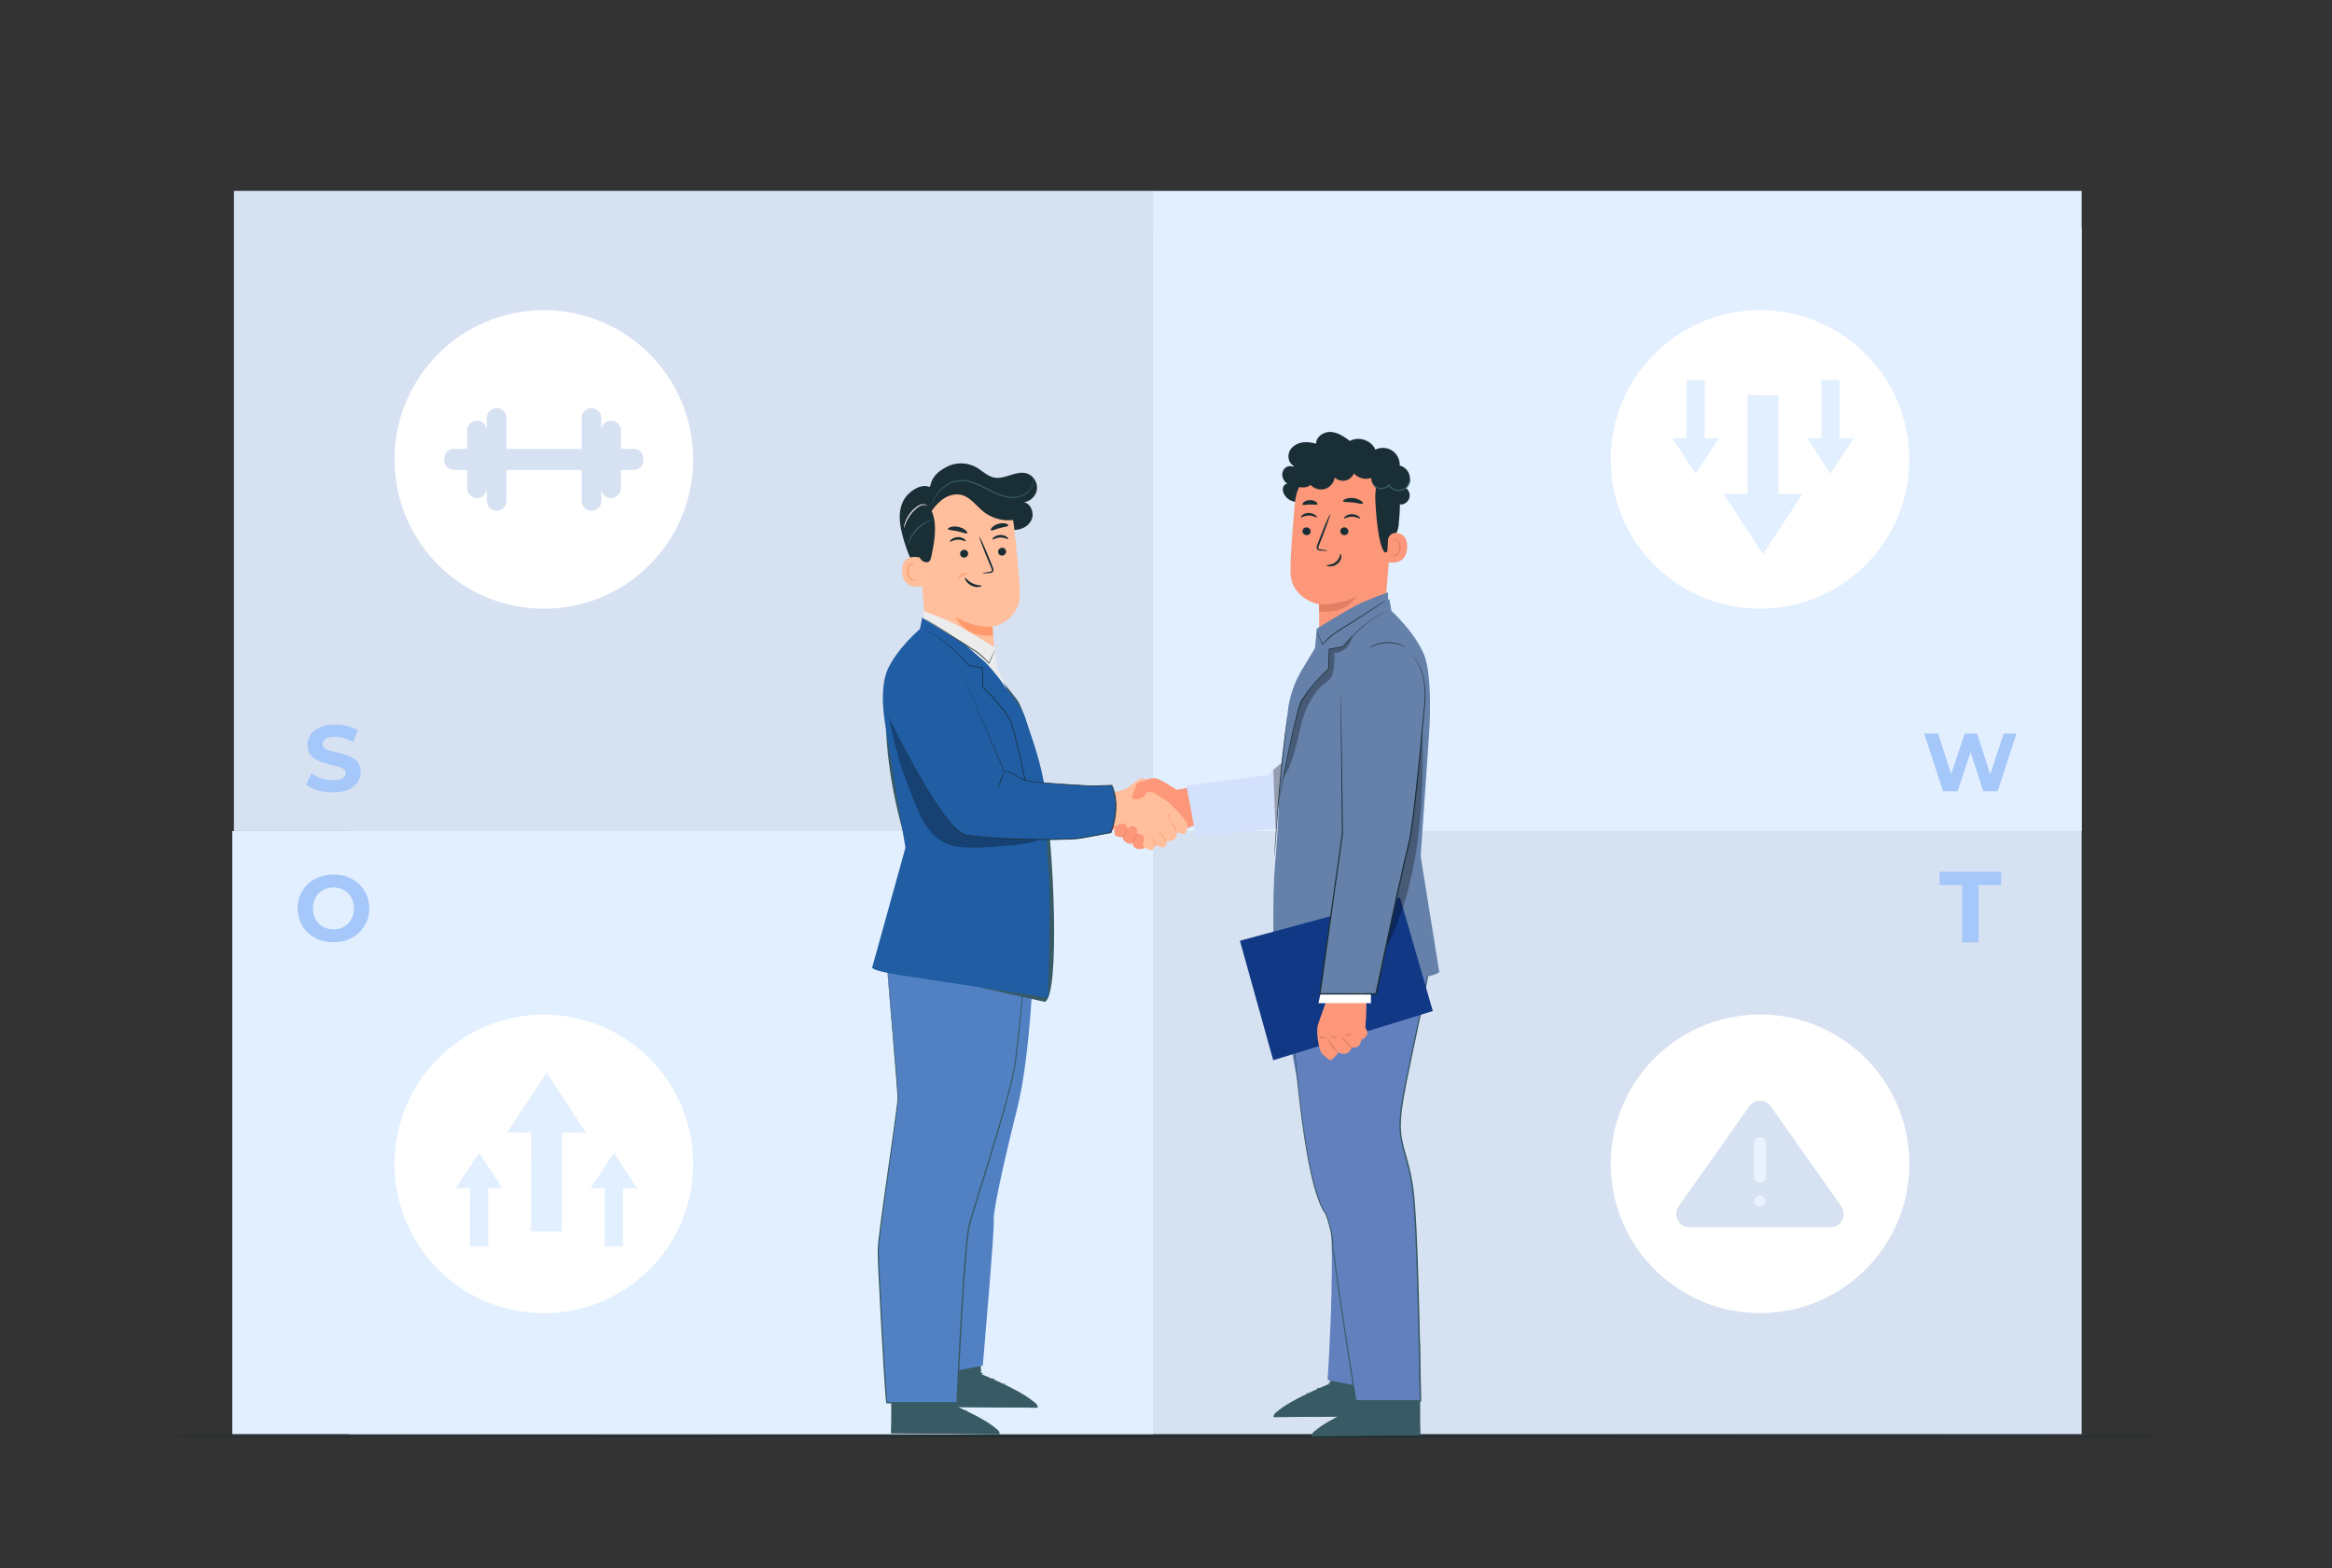 <?xml version="1.0" encoding="UTF-8"?> <svg xmlns="http://www.w3.org/2000/svg" id="Layer_1" viewBox="0 0 623 419"><rect x="0" y="0" width="623" height="419" fill="#333333" stroke="none"/><defs><style> .cls-1 { fill: #ebf2ff; } .cls-2 { fill: #ff735d; } .cls-3 { opacity: .3; } .cls-4 { fill: #fff; } .cls-5 { fill: #375a64; } .cls-6 { fill: #e1efff; } .cls-7 { fill: #6581aa; } .cls-8 { fill: #ffbf9d; } .cls-9 { fill: #1a2e35; } .cls-10 { fill: #d4e1fc; } .cls-11 { fill: #6380be; } .cls-12 { fill: #375a64; } .cls-13 { fill: #ececec; } .cls-14 { fill: #e37f65; } .cls-15 { fill: #d6e1f2; } .cls-16 { fill: #103885; } .cls-17 { fill: #ff9a6c; } .cls-18 { fill: #a5c7f9; } .cls-19 { fill: #5181c3; } .cls-20 { fill: #fd9779; } .cls-21 { fill: #205da3; } .cls-22 { fill: #e1e1e1; } </style></defs><path class="cls-9" d="M595.62,383.78c0,.12-127.22.22-284.11.22s-284.13-.1-284.13-.22,127.19-.22,284.13-.22,284.11.1,284.11.22Z"></path><rect class="cls-15" x="93.21" y="60.91" width="462.91" height="322.22"></rect><rect class="cls-15" x="62.5" y="51" width="245.52" height="171.02"></rect><rect class="cls-6" x="62.05" y="222.02" width="245.97" height="161.11"></rect><g><circle class="cls-4" cx="145.29" cy="122.74" r="39.89"></circle><path class="cls-15" d="M169.21,119.93h-3.33v-4.93c0-1.44-1.18-2.62-2.62-2.62s-2.62,1.18-2.62,2.62v-3.37c0-1.44-1.18-2.62-2.62-2.62s-2.62,1.18-2.62,2.62v8.3h-20.11v-8.3c0-1.44-1.18-2.62-2.62-2.62s-2.62,1.18-2.62,2.62v3.37c0-1.44-1.18-2.62-2.62-2.62s-2.62,1.18-2.62,2.62v4.93h-3.45c-3.61,0-3.62,5.61,0,5.61h3.45v4.93c0,1.44,1.18,2.62,2.62,2.62s2.62-1.18,2.62-2.62v3.37c0,1.44,1.18,2.62,2.62,2.62s2.62-1.18,2.62-2.62v-8.3h20.11v8.3c0,1.44,1.18,2.62,2.62,2.62s2.62-1.18,2.62-2.62v-3.37c0,1.44,1.18,2.62,2.62,2.62s2.62-1.18,2.62-2.62v-4.93h3.33c3.61,0,3.62-5.61,0-5.61Z"></path></g><rect class="cls-6" x="308.02" y="51" width="248.1" height="171.02"></rect><g><circle class="cls-4" cx="470.19" cy="310.97" r="39.89" transform="translate(-45.46 83.17) rotate(-9.65)"></circle><g><path class="cls-15" d="M467.3,295.59l-18.83,26.69c-1.65,2.34.02,5.58,2.89,5.58h37.66c2.87,0,4.54-3.23,2.89-5.58l-18.83-26.69c-1.41-2-4.37-2-5.78,0Z"></path><g><path class="cls-1" d="M470.19,316.05h0c-.86,0-1.56-.7-1.56-1.56v-9.17c0-.86.7-1.56,1.56-1.56h0c.86,0,1.56.7,1.56,1.56v9.17c0,.86-.7,1.56-1.56,1.56Z"></path><path class="cls-1" d="M471.62,320.9c0,.82-.67,1.49-1.49,1.49s-1.49-.67-1.49-1.49.67-1.49,1.49-1.49,1.49.67,1.49,1.49Z"></path></g></g></g><circle class="cls-4" cx="470.19" cy="122.74" r="39.89"></circle><path class="cls-18" d="M89.11,251.73c-1.38,0-2.66-.22-3.84-.67-1.17-.45-2.19-1.08-3.05-1.9-.86-.82-1.52-1.77-2-2.88-.48-1.1-.71-2.3-.71-3.6s.24-2.5.71-3.6c.48-1.1,1.15-2.06,2.01-2.88.87-.82,1.88-1.45,3.05-1.9,1.17-.45,2.43-.67,3.8-.67s2.65.22,3.81.67,2.17,1.08,3.03,1.9c.86.82,1.53,1.77,2.01,2.86s.73,2.3.73,3.61-.24,2.5-.73,3.61-1.15,2.07-2.01,2.88c-.86.81-1.87,1.44-3.03,1.89s-2.42.67-3.79.67ZM89.08,248.28c.78,0,1.5-.13,2.16-.4.66-.27,1.24-.65,1.74-1.15s.89-1.09,1.16-1.77c.28-.68.41-1.44.41-2.28s-.14-1.59-.41-2.28c-.27-.68-.66-1.27-1.15-1.77s-1.07-.88-1.74-1.15c-.67-.27-1.39-.4-2.18-.4s-1.5.13-2.16.4c-.66.27-1.24.65-1.74,1.15s-.89,1.09-1.16,1.77c-.27.68-.41,1.44-.41,2.28s.14,1.57.41,2.26c.28.69.66,1.29,1.15,1.79.49.5,1.07.88,1.74,1.15.67.27,1.39.4,2.17.4Z"></path><path class="cls-18" d="M88.93,211.69c-1.4,0-2.74-.19-4.03-.56s-2.32-.86-3.1-1.46l1.38-3.05c.75.53,1.64.97,2.66,1.31,1.03.34,2.06.51,3.11.51.8,0,1.45-.08,1.94-.24.49-.16.85-.38,1.09-.66s.35-.61.35-.98c0-.47-.18-.84-.55-1.11s-.85-.5-1.45-.67-1.26-.34-1.99-.5c-.72-.16-1.45-.35-2.17-.59s-1.39-.53-1.99-.9c-.6-.37-1.09-.85-1.46-1.45-.38-.6-.56-1.37-.56-2.3,0-1,.27-1.91.81-2.74.54-.82,1.36-1.48,2.45-1.97,1.09-.49,2.46-.74,4.11-.74,1.1,0,2.18.13,3.25.39,1.07.26,2.01.65,2.83,1.16l-1.25,3.08c-.82-.47-1.63-.81-2.45-1.04-.82-.22-1.62-.34-2.4-.34s-1.42.09-1.92.27c-.5.18-.86.42-1.08.71-.22.29-.32.63-.32,1.01,0,.45.18.81.55,1.09.37.28.85.5,1.45.66.6.17,1.26.33,1.99.5s1.45.36,2.17.58c.73.22,1.39.51,1.99.88.6.37,1.09.85,1.46,1.45.38.6.56,1.36.56,2.28,0,.98-.27,1.88-.83,2.7-.55.82-1.37,1.47-2.46,1.97-1.09.5-2.47.75-4.14.75Z"></path><path class="cls-18" d="M524.2,251.79v-15.34h-6.05v-3.56h16.47v3.56h-6.05v15.34h-4.37Z"></path><path class="cls-18" d="M519.11,211.39l-5.04-15.4h3.7l4.38,13.64h-1.85l4.58-13.64h3.3l4.4,13.64h-1.78l4.49-13.64h3.41l-5.04,15.4h-3.83l-3.89-11.97h1.01l-4,11.97h-3.83Z"></path><g><g><g><path class="cls-9" d="M248.47,130.22c.34-2.74,2.11-4.31,4.54-5.55,2.43-1.24,5.46-1.16,7.83.19,1.58.91,2.93,2.36,4.71,2.72,2.94.6,5.92-1.99,8.78-1.09,1.69.53,2.89,2.38,2.7,4.17-.18,1.79-1.73,3.33-3.49,3.49,1.92.42,2.85,2.99,2.01,4.79-.84,1.8-2.95,2.73-4.91,2.64-1.96-.1-3.79-1.04-5.42-2.16-1.63-1.12-3.13-2.43-4.84-3.42-1.71-.98-3.71-1.63-5.64-1.25-2.61.51-4.59,2.84-5.43,5.4-.84,2.56-.74,5.34-.51,8.03.22,2.69.55,5.42.12,8.08-.05.31-.14.67-.43.8-.41.19-.83-.22-1.1-.59-3.01-4.18-5.21-8.96-6.42-13.99-.71-2.92-1.01-5.74.24-8.45,1.26-2.72,5.05-5.12,7.26-3.82"></path><path class="cls-8" d="M245.09,143.33l2.53,27.48c.47,5.13,5.05,14.01,12.99,12.9l-.2-.44c6.82-1.49,5.19-9.72,4.72-15.82,0,0,0,.23,0,0,0,0,7.49-1.42,7.33-9.08-.07-3.7-.84-11.3-1.61-18.18-.83-7.38-7.1-12.89-14.4-12.66l-.73.02c-7.82.71-11.57,7.85-10.64,15.77Z"></path><path class="cls-17" d="M265.14,167.45s-4.73.43-9.89-2.64c0,0,2.56,5.86,10.05,4.94l-.15-2.3Z"></path><path class="cls-9" d="M268.78,147.3c.04.58-.41,1.08-1,1.13-.59.05-1.1-.37-1.14-.95-.04-.58.41-1.08,1-1.14.59-.05,1.1.37,1.14.95Z"></path><path class="cls-9" d="M269.37,144c-.13.15-.96-.44-2.12-.4-1.16.02-1.99.65-2.12.51-.06-.06.06-.32.42-.61.35-.28.97-.57,1.69-.59.72-.02,1.34.23,1.69.5.36.27.49.52.43.59Z"></path><path class="cls-9" d="M258.64,147.83c.04.58-.41,1.08-1,1.13-.59.05-1.1-.37-1.14-.95-.04-.58.41-1.08,1-1.13.59-.05,1.1.38,1.14.95Z"></path><path class="cls-9" d="M258.01,144.58c-.13.15-.96-.44-2.12-.4-1.16.02-1.99.65-2.12.51-.06-.06.06-.32.42-.61.35-.28.97-.57,1.69-.59.72-.02,1.34.23,1.69.5.36.27.49.52.43.59Z"></path><path class="cls-9" d="M262.49,153.16c0-.07.71-.22,1.87-.4.29-.04.57-.11.62-.31.06-.22-.07-.54-.23-.88-.3-.72-.62-1.47-.95-2.26-1.32-3.22-2.28-5.87-2.16-5.92.13-.05,1.3,2.51,2.62,5.73.32.79.62,1.55.91,2.27.12.34.33.72.19,1.17-.07.23-.28.4-.47.45-.19.06-.35.07-.5.09-1.17.1-1.9.13-1.9.06Z"></path><path class="cls-9" d="M258.41,142.45c-.21.27-1.26-.25-2.6-.52-1.33-.3-2.5-.27-2.58-.6-.03-.16.24-.38.76-.53.51-.15,1.27-.21,2.07-.04.8.17,1.47.54,1.87.89.41.35.57.67.47.8Z"></path><path class="cls-9" d="M269.37,140.41c-.16.33-1.17.34-2.3.67-1.13.29-2.02.8-2.32.6-.14-.1-.06-.4.28-.77.34-.36.96-.77,1.73-.98.78-.21,1.51-.18,1.98-.04.48.14.69.37.62.52Z"></path><path class="cls-8" d="M245.89,148.98c-.13-.05-5.22-1.39-4.89,3.83.33,5.22,5.43,3.82,5.42,3.67,0-.15-.54-7.5-.54-7.5Z"></path><path class="cls-17" d="M244.73,154.6s-.09.07-.23.15c-.14.08-.39.14-.67.06-.56-.17-1.07-1.02-1.15-1.96-.04-.47.03-.93.17-1.32.13-.39.36-.67.63-.74.27-.08.47.07.54.22.08.14.05.25.08.26.02.01.1-.09.05-.31-.03-.1-.1-.22-.22-.31-.13-.09-.31-.13-.5-.1-.39.05-.73.45-.88.87-.18.43-.27.94-.22,1.48.1,1.05.69,2,1.45,2.17.37.07.66-.06.81-.19.15-.14.17-.26.15-.27Z"></path><path class="cls-9" d="M270.72,133.07c-.72-1.48-1.95-2.65-3.28-3.6-2.86-2.06-6.34-3.29-9.84-3.23-3.5.05-7.01,1.44-9.46,3.98-1.96,2.03-3.2,4.72-3.72,7.52-.52,2.8-.36,5.7.23,8.48.26,1.22.63,2.49,1.51,3.37.55.55,1.47.89,2.07.4.35-.29.46-.78.56-1.23.86-4.07,1.7-8.44.12-12.28.94-1.33,2.05-2.58,3.44-3.42,1.39-.84,3.09-1.23,4.65-.8,2.32.65,3.8,2.87,5.69,4.39,2.69,2.17,6.44,2.91,9.73,1.91l-1.68-5.49Z"></path><path class="cls-5" d="M275.96,127.68s.04.12.08.35c.02.23.05.58-.03,1.02-.14.87-.73,2.14-2.06,3.05-1.32.92-3.33,1.19-5.35.73-2.05-.43-4.05-1.59-6.15-2.65-2.09-1.06-4.28-1.83-6.29-1.6-2.01.2-3.63,1.25-4.72,2.32-1.11,1.08-1.76,2.18-2.15,2.95-.38.78-.52,1.25-.56,1.24-.01,0,.02-.12.09-.34.06-.23.18-.54.35-.95.36-.8.99-1.94,2.1-3.07,1.09-1.11,2.75-2.23,4.85-2.46,2.11-.26,4.36.54,6.47,1.6,2.12,1.07,4.09,2.21,6.07,2.65,1.96.46,3.89.23,5.16-.62,1.28-.84,1.89-2.04,2.06-2.87.19-.85.04-1.34.08-1.34Z"></path><path class="cls-22" d="M241.46,141.08s0-.57.29-1.42c.28-.85.84-1.98,1.75-3.01.45-.52.94-.94,1.42-1.29.48-.35.98-.59,1.45-.65.46-.06.84.06,1.06.2.22.14.3.26.28.28-.02.05-.46-.39-1.3-.24-.81.15-1.77.96-2.65,1.93-.87.99-1.45,2.06-1.78,2.87-.34.81-.46,1.34-.51,1.33Z"></path><path class="cls-5" d="M242.52,145.65s.05-.57.38-1.4c.33-.84.96-1.94,1.9-2.94.95-1,2.01-1.68,2.82-2.05.81-.38,1.36-.48,1.37-.45.02.05-.49.24-1.26.66-.76.42-1.76,1.11-2.68,2.07-.91.97-1.55,2.01-1.93,2.81-.38.79-.55,1.32-.6,1.31Z"></path><path class="cls-9" d="M262.25,156.51c.02.08-.26.25-.77.31-.5.07-1.23-.01-1.95-.36-.71-.35-1.23-.88-1.5-1.32-.27-.44-.32-.77-.24-.8.17-.09.78.93,2.03,1.51,1.23.62,2.39.47,2.43.66Z"></path></g><g><path class="cls-12" d="M261.28,351.21l.85,15.89s14.92,6.04,15.07,8.98l-28.93-.24.06-24.78,12.94.14Z"></path><path class="cls-5" d="M248.28,375.84l.1-2.5,27.7,1.16s1.28.61,1.13,1.57l-28.93-.24Z"></path><path class="cls-5" d="M262.61,366.95c0,.15-.71.21-1.41.69-.71.46-1.07,1.11-1.2,1.05-.13-.03.09-.93.94-1.49.85-.57,1.7-.38,1.67-.25Z"></path><path class="cls-5" d="M265.63,368.31c.03.15-.58.4-1.07,1.03-.5.62-.63,1.3-.77,1.3-.13.02-.22-.86.39-1.63.61-.78,1.44-.84,1.44-.69Z"></path><path class="cls-5" d="M267.33,372.19c-.13.03-.32-.72.05-1.54.36-.82,1.03-1.14,1.09-1.02.08.12-.35.56-.65,1.24-.31.67-.35,1.31-.49,1.32Z"></path><path class="cls-9" d="M262.38,363.31c-.06.14-.71-.08-1.51-.03-.8.03-1.42.31-1.5.18-.08-.11.53-.66,1.47-.71.94-.05,1.6.43,1.53.55Z"></path></g><g><path class="cls-12" d="M252.59,358.29l-.65,15.87s14.92,6.04,15.07,8.98l-28.93-.24.06-24.78,14.45.16Z"></path><path class="cls-5" d="M238.08,382.91l.1-2.5,27.7,1.16s1.28.61,1.13,1.57l-28.93-.24Z"></path><path class="cls-5" d="M252.4,374.01c0,.15-.71.21-1.41.69-.71.46-1.07,1.11-1.2,1.05-.13-.03.09-.93.94-1.49.85-.57,1.7-.38,1.67-.25Z"></path><path class="cls-5" d="M255.43,375.37c.03.15-.58.4-1.07,1.03-.5.62-.63,1.3-.77,1.3-.13.02-.22-.86.39-1.63.61-.78,1.44-.84,1.44-.69Z"></path><path class="cls-5" d="M257.12,379.26c-.13.03-.32-.72.05-1.54.36-.82,1.03-1.14,1.09-1.02.08.12-.35.56-.65,1.24-.31.67-.35,1.31-.49,1.32Z"></path><path class="cls-9" d="M252.18,370.38c-.06.14-.71-.08-1.51-.03-.8.03-1.42.31-1.5.18-.08-.11.53-.66,1.47-.71.94-.05,1.6.43,1.53.55Z"></path></g><g><path class="cls-19" d="M276.19,254.52c0,1.17-.81,27.21-4.42,41.55-3.6,14.34-6.55,27.8-6.28,29.85.27,2.05-2.94,38.92-2.94,38.92l-14.17,2.63,6.95-62.32,4.28-47.69,16.58-2.93Z"></path><g><path class="cls-19" d="M236.95,257.44c.01,1.17,2.94,33.06,2.94,35.99s-5.27,36.58-5.27,40.67,2.02,40.67,2.33,40.67h18.74s1.81-41.84,3.25-47.4c1.43-5.56,11.09-34.53,12.26-43.3,1.17-8.78,2.77-26.63,2.77-26.63h-37.02Z"></path><path class="cls-5" d="M236.95,257.44s.21,0,.63-.01c.43,0,1.05,0,1.87-.01,1.66,0,4.11-.02,7.27-.03,6.37-.02,15.63-.04,27.25-.07h.13s-.01.13-.01.13c-.59,6.57-1.28,13.95-2.18,21.98-.12,1-.24,2.02-.36,3.04-.07.51-.13,1.03-.2,1.54-.09.52-.17,1.03-.26,1.55-.39,2.07-.89,4.16-1.44,6.27-1.1,4.22-2.36,8.56-3.69,13.01-1.33,4.45-2.75,9.02-4.2,13.71-.72,2.34-1.46,4.71-2.17,7.12-.18.6-.34,1.21-.5,1.81-.1.62-.26,1.22-.32,1.85-.17,1.25-.3,2.52-.42,3.79-.92,10.2-1.45,20.86-2.02,31.78-.16,3.38-.32,6.73-.46,9.86v.17s-.18,0-.18,0c-4.78,0-9.49,0-14.13,0-1.16,0-2.31,0-3.46,0h-.86s-.22,0-.22,0h-.05c.06.04-.22-.06-.2-.16-.01-.04-.02-.09-.03-.13-.03-.15-.04-.29-.06-.44-.06-.57-.11-1.14-.15-1.71-.17-2.28-.32-4.53-.46-6.77-.55-8.94-1.01-17.55-1.4-25.74-.08-2.05-.2-4.06-.2-6.07.11-2.02.37-3.96.61-5.88.49-3.84,1.02-7.57,1.52-11.16,1.01-7.19,2.01-13.86,2.8-19.96.1-.76.19-1.52.27-2.26.05-.37.06-.74.09-1.1.02-.37-.02-.73-.03-1.09-.09-1.46-.19-2.88-.3-4.25-.22-2.76-.43-5.35-.63-7.78-.41-4.85-.76-9.02-1.04-12.43-.28-3.4-.5-6.04-.64-7.84-.06-.89-.11-1.57-.15-2.04-.03-.47-.03-.69-.03-.69.04.47.35,3.84.95,10.56.3,3.41.67,7.58,1.1,12.43.2,2.43.42,5.02.65,7.78.11,1.38.22,2.8.31,4.26.01.37.05.74.03,1.11-.03.37-.04.75-.09,1.12-.08.75-.16,1.5-.26,2.27-.78,6.1-1.75,12.78-2.75,19.97-.5,3.59-1.02,7.32-1.5,11.16-.23,1.92-.5,3.88-.6,5.85,0,1.98.13,4.01.21,6.05.39,8.18.87,16.79,1.42,25.73.14,2.23.29,4.49.46,6.76.05.57.09,1.14.15,1.7.02.14.03.28.05.42l.02.08s-.25-.06-.13-.09h.27s.86,0,.86,0c1.15,0,2.31,0,3.46,0,4.64,0,9.35,0,14.13,0l-.18.17c.15-3.13.3-6.49.46-9.87.57-10.93,1.1-21.58,2.03-31.8.12-1.28.25-2.55.43-3.81.06-.63.22-1.26.33-1.89.16-.61.33-1.22.51-1.82.71-2.41,1.45-4.78,2.17-7.12,1.45-4.68,2.87-9.25,4.21-13.7,1.34-4.45,2.6-8.78,3.71-13,.55-2.11,1.06-4.19,1.45-6.25.09-.52.17-1.03.26-1.54.07-.52.13-1.03.2-1.54.12-1.02.24-2.04.36-3.04.92-8.02,1.62-15.4,2.23-21.97l.12.13c-11.58-.03-20.82-.05-27.18-.07-3.18-.01-5.63-.02-7.3-.03-.83,0-1.46,0-1.89-.01-.43,0-.65-.01-.65-.01Z"></path></g></g><g><path class="cls-5" d="M246.71,164.72l-1.54,5.66s-9.27,6.18-8.49,24.19c.77,18.02,6.18,32.69,6.18,32.69l-8.08,30.53,44.37,9.87c4.12-1.8,2.32-41.7,0-54.56-2.32-12.87-5.67-23.68-7.34-26-1.67-2.32-10.68-13.38-15.05-16.73-4.38-3.35-10.04-5.66-10.04-5.66"></path><g><g><path class="cls-13" d="M270.06,186.56l-3.84-8.4-.48-5.19s-7.36-4.62-10.84-6.37c-3.49-1.74-8.19-3.32-8.19-3.32v4.9l23.35,18.38Z"></path><path class="cls-21" d="M241.89,226.42s-5.08-29.77-5.22-31.85c0,0-2.13-10.15.53-15.85,2.66-5.7,8.6-10.7,8.6-10.7l.55-2.99,11.61,7.32,5.37,4.67s3.05,3.22,5.06,6.3c1.52,2.11,5.04,6.05,5.8,9.46.28,1.25,5.41,13.57,5.51,23.96,0,0-.16,9.38.36,14.52.65,6.35.17,26.72-.05,35.3l-39.27-6c-9.3-1.42-7.66-2.34-7.66-2.34l8.82-31.79Z"></path><path class="cls-9" d="M246.71,168.17s.09.04.26.12c.18.08.44.18.77.32.33.16.73.37,1.2.61.45.28.99.57,1.54.96,2.26,1.51,5.23,4.08,8.27,7.64l.02.03h.03c1.15.22,2.36.44,3.61.67l-.08-.09c.06,1.68.12,3.44.18,5.26v.04s.03.03.03.03c1.81,1.71,3.64,3.65,5.31,5.82.67.89,1.3,1.8,1.82,2.75l.2.35.15.37c.1.24.2.49.27.75.16.51.32,1.02.45,1.53.56,2.03,1.02,4.02,1.45,5.91.86,3.78,1.57,7.2,2.16,10.08,1.18,5.75,1.85,9.32,1.85,9.32,0,0,0-.23-.08-.65-.07-.43-.17-1.05-.32-1.86-.29-1.61-.73-3.95-1.3-6.83-.57-2.88-1.27-6.3-2.12-10.09-.43-1.89-.88-3.88-1.44-5.92-.13-.51-.29-1.02-.45-1.54-.07-.26-.17-.51-.28-.77l-.16-.38-.2-.36c-.53-.96-1.16-1.88-1.84-2.78-1.67-2.18-3.52-4.12-5.34-5.84l.03.07c-.07-1.82-.13-3.58-.19-5.26v-.08s-.08-.01-.08-.01c-1.25-.23-2.47-.44-3.61-.65l.05.03c-3.06-3.56-6.06-6.12-8.35-7.61-.56-.39-1.1-.67-1.56-.95-.47-.24-.88-.44-1.21-.59-.33-.13-.59-.23-.78-.3-.18-.07-.27-.09-.27-.09Z"></path></g><path class="cls-9" d="M241.89,178.02s.52-.28,1.39-.62c.44-.17.97-.33,1.58-.45.61-.11,1.28-.18,2-.18.71.01,1.39.11,1.99.23.6.14,1.13.31,1.57.49.87.36,1.35.69,1.37.65,0-.01-.11-.1-.33-.25-.11-.08-.25-.16-.41-.25-.17-.09-.35-.2-.57-.29-.43-.2-.97-.39-1.58-.54-.61-.14-1.3-.24-2.03-.25-.73,0-1.42.07-2.04.2-.62.14-1.16.31-1.59.5-.22.08-.41.19-.58.27-.17.08-.31.17-.42.24-.22.14-.34.23-.34.24Z"></path><path class="cls-9" d="M247.28,165.46s.07.06.2.15c.15.1.35.24.59.4.54.36,1.29.85,2.2,1.45,1.89,1.22,4.47,2.88,7.31,4.71,1.1.7,2.16,1.38,3.16,2.01h0c.34.26.68.52,1.01.77.33.25.62.5.9.77.55.53,1.04,1.05,1.49,1.52l.08.09.05-.11c.48-1.1.87-2.01,1.15-2.66.12-.3.23-.54.3-.73.07-.17.1-.26.09-.26,0,0-.05.08-.13.24-.09.18-.2.42-.34.71-.3.65-.71,1.54-1.21,2.63l.13-.02c-.44-.48-.92-1.01-1.47-1.55-.27-.27-.58-.55-.91-.79-.32-.25-.66-.52-1-.78h0s0,0,0,0c-.99-.64-2.05-1.32-3.15-2.02-2.86-1.81-5.45-3.46-7.35-4.66-.93-.58-1.69-1.05-2.24-1.39-.25-.15-.46-.27-.61-.37-.14-.08-.22-.12-.22-.12Z"></path></g></g><g><g><path class="cls-20" d="M306.37,208.38s1.34-.69,2.53-.43c1.18.26,5.48,3.06,5.48,3.06l3.46-.65,2.04,9.78-13.52,5.62v-17.38Z"></path><path class="cls-8" d="M296.37,211.79s3.1-.39,4.22-.95c1.12-.56,3.8-2.93,4.36-2.89.56.04,2.59.43,2.59.43l-.82,2.46s4.05,2.46,5.26,3.36c1.21.91,5,4.96,5.18,5.95.17.99-.13,2.16-.6,2.54-.47.39-2.2-.39-2.2-.39,0,0,.26.91-.39,1.77-.65.86-2.16.56-2.16.56,0,0-.13,1.42-.82,1.68-.69.26-2.24-.52-2.24-.52,0,0-.47,1.21-1.03,1.34-.56.13-2.16-.82-2.16-.82,0,0-6.9-4.96-8.45-5.69-1.55-.73-2.03-.78-2.03-.78l1.3-8.06Z"></path><path class="cls-17" d="M308.74,225.8s-.05-.12-.12-.3c-.07-.18-.19-.43-.35-.69-.31-.53-.58-.95-.53-.98.04-.03.39.33.71.88.16.27.27.54.31.75.04.21,0,.35-.02.34Z"></path><path class="cls-17" d="M311.61,224.96c-.06.03-.39-.59-.87-1.3-.47-.72-.98-1.2-.94-1.24.03-.05.63.39,1.11,1.13.49.73.74,1.4.7,1.42Z"></path><path class="cls-17" d="M314.38,222.47c-.06.02-.25-.73-.73-1.54-.47-.81-1.03-1.34-.98-1.39.03-.04.67.44,1.16,1.28.5.84.6,1.64.55,1.64Z"></path><path class="cls-17" d="M312.36,217.09c.05-.01.2.5.23,1.16.03.65-.07,1.18-.13,1.17-.06,0-.05-.53-.08-1.16-.03-.64-.08-1.15-.02-1.17Z"></path><path class="cls-20" d="M302.32,213.21s1.08-3.45,1.47-3.88c.39-.43,4-1.38,4-1.38l1.12,2.89-.8.85-1.73-.11s-1.08,2.85-4.05,1.64Z"></path><path class="cls-20" d="M295.7,220.03s-.49.38,0,1.29c.49.91,1.83.26,2.26,0,0,0-.65,1.51.17,1.98.82.47,1.81.35,1.81.35,0,0-.04.91,1.12,1.51,1.16.6,1.47,0,1.47,0,0,0,.13,1.51,1.47,1.64,1.34.13,1.81-.33,1.81-.33l-.6-.89s.78-1.58.17-2.27c-.6-.69-1.6-.6-1.6-.6,0,0,.26-1.4-.51-1.79-1.43-.73-2.04.63-2.04.63,0,0-.09-1.54-1.21-1.5-1.12.03-1.73.72-1.73.72l-2.61-.72Z"></path><path class="cls-14" d="M301.24,221.53c.05.03-.16.55-.51,1.15-.35.6-.71,1.04-.76,1.01-.05-.03.23-.52.58-1.11.35-.59.64-1.07.69-1.05Z"></path><path class="cls-14" d="M303.81,222.89c.05.02-.17.58-.59,1.19-.42.61-.86,1.02-.9.98-.04-.04.32-.5.73-1.1.41-.59.71-1.1.76-1.08Z"></path></g><g><g class="cls-3"><path d="M277.74,222.7c-.29-.73-1.22-.92-2-1.01-7.32-.81-14.94-2.64-20.29-7.71-2.09-1.98-3.74-4.38-5.33-6.78-3.48-5.26-6.74-10.64-10.01-16.03l-2.54.96c1.56,7.61,3.09,13.12,5.62,19.35,2.54,6.24,4.5,12.29,10.92,14.33,4.15,1.32,12.03.31,16.38-.03,1.81-.14,3.64-.32,5.38-.84.53-.16,1.06-.36,1.46-.74.4-.38.62-.98.42-1.5Z"></path></g><g><path class="cls-21" d="M236.67,190.15c.19.34,14.84,31.64,21.39,32.92,6.54,1.29,26.88,1.59,30.84.84,3.97-.75,7.85-1.45,7.85-1.45,0,0,2.87-6.83.25-12.64l-5.46.17s-15.19-.82-17.33-1.41c-2.15-.59-4-2.6-5.93-2.49l-11.55-26.89s-7.51-6.97-12.87-4.83c-5.36,2.15-8.76,12.97-7.19,15.77Z"></path><path class="cls-9" d="M256.73,179.21s.08.16.22.48c.14.32.35.79.62,1.4.54,1.24,1.33,3.06,2.34,5.38,2.02,4.67,4.91,11.38,8.46,19.59l-.08-.05c.91-.04,1.77.35,2.56.78.8.44,1.57.95,2.42,1.34.84.42,1.79.52,2.75.64.96.11,1.94.2,2.94.28,3.99.33,8.21.59,12.61.83h0c1.72-.06,3.58-.11,5.46-.17h.07s.03.06.03.06c.84,1.93,1.2,4.1,1.09,6.27-.09,2.17-.54,4.36-1.34,6.45l-.02.05h-.06c-1.1.21-2.28.43-3.47.65-1.28.24-2.54.47-3.8.7-1.26.25-2.55.34-3.81.39-2.53.12-5.02.12-7.46.11-2.45-.01-4.85-.07-7.2-.16-2.35-.08-4.65-.21-6.89-.38-1.12-.08-2.23-.19-3.32-.31-1.09-.14-2.16-.24-3.21-.53-.51-.19-.97-.49-1.39-.8-.42-.32-.81-.67-1.18-1.04-.74-.73-1.4-1.5-2.03-2.29-2.48-3.15-4.42-6.34-6.16-9.26-3.43-5.87-5.91-10.78-7.62-14.18-.85-1.7-1.49-3.03-1.92-3.93-.43-.9-.65-1.38-.65-1.38,0,0,.06.11.18.34.12.23.28.58.5,1.02.45.9,1.11,2.22,1.95,3.92,1.72,3.39,4.22,8.29,7.67,14.14,1.74,2.91,3.69,6.1,6.16,9.23.62.78,1.28,1.55,2.02,2.27.37.36.75.71,1.17,1.02.41.31.86.59,1.34.77,1,.28,2.09.38,3.17.52,1.09.12,2.19.22,3.31.3,2.24.17,4.54.29,6.89.37,2.35.08,4.75.14,7.19.15,2.44.01,4.93,0,7.45-.12,1.26-.05,2.52-.15,3.78-.39,1.26-.23,2.53-.47,3.8-.7,1.19-.22,2.37-.44,3.47-.64l-.08.06c.79-2.06,1.23-4.24,1.33-6.38.1-2.15-.25-4.28-1.07-6.18l.1.06c-1.89.06-3.74.12-5.46.17h0s0,0,0,0c-4.4-.25-8.62-.51-12.61-.85-1-.09-1.98-.17-2.95-.29-.48-.05-.96-.12-1.44-.21-.48-.07-.93-.26-1.36-.45-.86-.4-1.64-.91-2.42-1.35-.78-.43-1.61-.81-2.47-.77h-.06s-.02-.05-.02-.05c-3.51-8.22-6.39-14.94-8.39-19.62-.99-2.33-1.77-4.16-2.3-5.4-.26-.62-.46-1.09-.59-1.41-.13-.32-.2-.49-.2-.49Z"></path><path class="cls-9" d="M268.24,206.12c.05.02-.28,1.04-.74,2.27-.46,1.23-.88,2.22-.93,2.2-.05-.02.28-1.04.74-2.27.46-1.23.88-2.22.93-2.2Z"></path></g></g></g><path class="cls-17" d="M258.56,153.2c0,.1-.74.11-1.46.57-.74.44-1.08,1.09-1.17,1.04-.1-.02.14-.84.99-1.35.84-.52,1.68-.35,1.65-.26Z"></path></g><g><g><path class="cls-9" d="M346.92,134.06c-1.68.24-3.46-.83-4.04-2.42-.18-.48-.25-1.02-.09-1.5.16-.48.6-.9,1.11-.92-.68-.47-1.2-1.2-1.32-2.02-.13-.82.17-1.71.81-2.23.64-.52,1.63-.61,2.31-.14-.02-.89.53-1.77,1.34-2.15l3.64.84-3.76,10.54Z"></path><path class="cls-20" d="M352.45,172.01l-.05-10.58s-7.62-1.25-7.65-8.87c-.02-3.68.57-11.27,1.18-18.13.65-7.37,6.86-13.01,14.26-12.95h.74c7.93.53,11.91,7.56,11.16,15.47l-2.4,29.59-9.92,8.12-7.32-2.66Z"></path><path class="cls-14" d="M352.4,161.43s4.8.44,9.96-2.03c0,0-2.35,4.73-9.95,3.98v-1.95Z"></path><path class="cls-9" d="M347.97,141.86c-.03.57.44,1.07,1.04,1.11.6.04,1.11-.4,1.13-.97.02-.57-.44-1.07-1.04-1.11-.6-.04-1.11.4-1.13.97Z"></path><path class="cls-9" d="M347.54,138.18c.13.14.96-.46,2.13-.45,1.17,0,2.03.61,2.15.46.06-.06-.07-.32-.44-.6-.37-.27-.99-.54-1.72-.55-.73,0-1.35.26-1.7.53-.36.27-.49.53-.42.59Z"></path><path class="cls-9" d="M358.06,141.86c-.03.57.44,1.07,1.04,1.11.6.04,1.11-.4,1.13-.97.02-.57-.44-1.07-1.04-1.11-.6-.04-1.11.4-1.13.97Z"></path><path class="cls-9" d="M359.05,138.49c.13.14.96-.46,2.14-.45,1.17,0,2.03.61,2.15.46.06-.06-.07-.32-.44-.6-.37-.27-.99-.54-1.72-.55-.73,0-1.35.26-1.7.53-.36.27-.49.53-.42.59Z"></path><path class="cls-9" d="M354.73,147.14c0-.07-.72-.2-1.9-.36-.3-.03-.58-.09-.63-.3-.07-.22.06-.54.21-.89.29-.72.59-1.48.9-2.27,1.25-3.23,2.17-5.89,2.03-5.94-.13-.05-1.25,2.53-2.51,5.76-.3.8-.59,1.56-.87,2.28-.12.34-.31.72-.16,1.17.08.22.3.39.49.44.19.06.36.06.51.07,1.19.07,1.92.08,1.93.02Z"></path><path class="cls-9" d="M358.17,147.98c-.19-.01-.2,1.26-1.3,2.15-1.09.9-2.45.74-2.46.92-.02.08.3.25.87.27.56.02,1.38-.15,2.05-.7.67-.55.96-1.28,1.01-1.81.05-.53-.09-.85-.17-.84Z"></path><path class="cls-9" d="M358.78,133.89c.11.32,1.28.18,2.66.35,1.38.15,2.48.56,2.67.28.08-.14-.11-.44-.55-.75-.44-.31-1.15-.61-1.97-.71-.82-.1-1.58.03-2.08.23-.51.2-.76.45-.71.6Z"></path><path class="cls-9" d="M347.99,134.79c.2.27,1.01,0,1.98,0,.97-.04,1.79.19,1.98-.08.08-.13-.04-.4-.4-.66-.35-.25-.94-.46-1.61-.45-.67.02-1.25.25-1.59.52-.34.27-.46.54-.37.67Z"></path><path class="cls-9" d="M346.69,130.94s2.05-4.76,4.36-5.85c2.8-1.33,3.97,1.74,6.63,1.02,2.66-.72,5.33-1.99,8.03.08,2.95,2.27,1.55,3.84,1.7,7.22.63,13.72,3.11,17.62,3.87,11.16.08-.71,2.05-1.25,2.37-4.24.41-3.87.6-8.58-.25-11.34-.71-2.32-2.02-3.94-4.38-5.72-3.72-2.82-8.86-2.92-12.36-2.6-3.49.32-10.26,4.29-9.99,10.27Z"></path><path class="cls-20" d="M370.8,144.36c.06-1.18,1.08-2.1,2.25-1.98,1.42.15,3,.97,2.88,3.9-.21,5.21-5.4,3.93-5.4,3.78,0-.1.16-3.52.27-5.7Z"></path><path class="cls-14" d="M371.75,148.15s.09.07.24.14c.15.07.4.13.68.04.56-.18,1.06-1.04,1.12-1.97.03-.47-.05-.93-.2-1.31-.14-.39-.38-.66-.65-.72-.27-.07-.48.08-.55.23-.08.14-.05.25-.07.26-.02.01-.11-.09-.06-.31.03-.1.09-.22.22-.32.13-.1.32-.14.51-.11.4.04.75.43.92.85.19.42.29.93.26,1.46-.08,1.05-.65,2.01-1.41,2.2-.37.08-.67-.04-.82-.17-.16-.14-.18-.25-.16-.26Z"></path><path class="cls-2" d="M353.83,130.04s-.02,0-.04,0c-.03,0-.06,0-.09,0h.13Z"></path><path class="cls-9" d="M344.36,120.87c.48-1.32,1.75-2.24,3.11-2.57,1.36-.33,2.8-.14,4.15.23-.07-1.89,2.06-3.27,3.95-3.13,1.89.13,3.54,1.29,5.07,2.4,2.35-1.33,5.75-.17,6.79,2.33,1.4-.71,3.17-.61,4.49.25,1.31.86,2.11,2.45,2.03,4.01,1.22.28,2.26,1.28,2.58,2.49.33,1.21-.07,2.59-.98,3.45.85.58,1.26,1.74.96,2.73-.3.99-1.28,1.73-2.31,1.74l-3.65-3.48c-2.08.29-4.2-1.52-4.23-3.62-1.6.56-3.52.04-4.62-1.24-.38.96-1.26,1.7-2.27,1.92-1.01.22-2.12-.1-2.86-.82-.18,1.39-1.23,2.64-2.57,3.06-1.34.42-2.91-.01-3.85-1.05-1.35,1.04-3.48.84-4.61-.43-1.13-1.27-1.07-3.42.12-4.63-1.25-.63-1.75-2.31-1.27-3.62Z"></path><path class="cls-5" d="M366.54,128.57s-.01.16.08.43c.1.27.3.65.7,1.01.39.35,1,.68,1.73.67.72,0,1.55-.3,2.12-.97l-.3-.02c.24.39.58.73.99.99.87.55,1.92.67,2.77.38.86-.28,1.44-.9,1.76-1.47.33-.58.41-1.12.41-1.48,0-.36-.07-.56-.09-.55-.08-.01.11.84-.55,1.9-.32.51-.87,1.05-1.63,1.27-.75.23-1.69.12-2.46-.37-.36-.23-.66-.53-.88-.87l-.14-.22-.16.19c-.48.58-1.2.87-1.84.88-.64.02-1.2-.23-1.57-.53-.77-.62-.87-1.29-.93-1.26Z"></path></g><g><path class="cls-12" d="M356.21,353.72l-.85,15.89s-14.92,6.04-15.07,8.98l28.93-.24-.06-24.78-12.94.14Z"></path><path class="cls-5" d="M369.21,378.35l-.1-2.5-27.7,1.16s-1.28.61-1.13,1.57l28.93-.24Z"></path><path class="cls-5" d="M354.89,369.46c0,.15.71.21,1.41.69.71.46,1.07,1.11,1.2,1.05.13-.03-.09-.93-.94-1.49-.85-.57-1.7-.38-1.67-.25Z"></path><path class="cls-5" d="M351.86,370.82c-.03.15.58.4,1.07,1.03.5.62.63,1.3.77,1.3.13.02.22-.86-.39-1.63-.61-.78-1.44-.84-1.44-.69Z"></path><path class="cls-5" d="M350.17,374.7c.13.03.32-.72-.05-1.54-.36-.82-1.03-1.14-1.09-1.02-.08.12.35.56.65,1.24.31.67.35,1.31.49,1.32Z"></path><path class="cls-9" d="M355.11,365.82c.06.14.71-.08,1.51-.03.8.03,1.42.31,1.5.18.08-.11-.53-.66-1.47-.71-.94-.05-1.6.43-1.53.55Z"></path></g><g><path class="cls-12" d="M364.91,358.83l.65,15.87s-14.92,6.04-15.07,8.98l28.93-.24-.06-24.78-14.45.16Z"></path><path class="cls-5" d="M379.42,383.44l-.1-2.5-27.7,1.16s-1.28.61-1.13,1.57l28.93-.24Z"></path><path class="cls-5" d="M365.09,374.55c0,.15.71.21,1.41.69.71.46,1.07,1.11,1.2,1.05.13-.03-.09-.93-.94-1.49-.85-.57-1.7-.38-1.67-.25Z"></path><path class="cls-5" d="M362.06,375.91c-.03.15.58.4,1.07,1.03.5.62.63,1.3.77,1.3.13.02.22-.86-.39-1.63-.61-.78-1.44-.84-1.44-.69Z"></path><path class="cls-5" d="M360.37,379.79c.13.03.32-.72-.05-1.54-.36-.82-1.03-1.14-1.09-1.02-.08.12.35.56.65,1.24.31.67.35,1.31.49,1.32Z"></path><path class="cls-9" d="M365.32,370.91c.06.14.71-.08,1.51-.03.8.03,1.42.31,1.5.18.08-.11-.53-.66-1.47-.71-.94-.05-1.6.43-1.53.55Z"></path></g><g><path class="cls-11" d="M340.2,253.3c.29,1.15,9.98,59.98,13.73,64.97,3.75,4.98.75,50.45.75,50.45l13.05,2.46,4.28-56.52-8.28-67.08-23.54,5.73Z"></path><g><path class="cls-11" d="M344.31,256.58c0,1.42,2.61,58.19,9.92,67.69,0,0,1.88,4.79,1.88,9.05s6.11,40.93,6.11,40.93h17.27s-.71-42.33-1.78-54.06c-1.07-11.73-4.26-13.51-3.55-22.03.71-8.53,7.11-32.7,7.82-42.29.71-9.6-1.78-18.13-1.78-18.13l-35.89,18.84Z"></path><path class="cls-5" d="M344.31,256.58s.2-.12.61-.33c.41-.22,1.02-.54,1.81-.97,1.61-.85,3.98-2.11,7.05-3.73,6.17-3.25,15.14-7.98,26.38-13.91l.13-.07.04.14c.93,3.47,1.55,7.24,1.81,11.24.12,2,.15,4.05.03,6.15-.12,2.1-.41,4.23-.78,6.39-1.45,8.64-3.66,17.86-5.62,27.72-.47,2.47-.95,4.97-1.28,7.53-.32,2.55-.39,5.18.11,7.77.49,2.59,1.41,5.12,2.02,7.78.64,2.64,1.05,5.37,1.29,8.14.44,5.53.63,9.8.84,15.54.2,5.74.35,11.57.5,17.48.14,7.06.29,14.01.43,20.82v.18s-.18,0-.18,0c-5.87,0-11.64,0-17.27,0h-.15l-.02-.15c-1.49-9.36-2.89-18.38-4.16-26.99-.62-4.31-1.24-8.51-1.71-12.61-.05-.51-.11.35-.16-.16-.03-.51-.07-1.04-.08-1.54-.02-1.01-.14-2.01-.31-2.99-.34-1.96-.88-3.87-1.55-5.67l.02.04c-.36-.55-.74-1.09-1.01-1.69-.31-.57-.54-1.17-.78-1.77-.46-1.19-.84-2.4-1.18-3.6-.66-2.4-1.18-4.78-1.63-7.1-.88-4.65-1.51-9.09-2.04-13.25-1.04-8.34-1.65-15.62-2.11-21.61-.45-5.99-.72-10.68-.88-13.88-.07-1.59-.12-2.82-.16-3.65-.01-.41-.02-.72-.03-.93,0-.21,0-.32,0-.32.02.3.1,1.77.27,4.89.19,3.19.48,7.89.96,13.87.49,5.98,1.12,13.26,2.18,21.59.54,4.16,1.17,8.6,2.06,13.23.45,2.32.97,4.68,1.64,7.07.34,1.19.71,2.39,1.17,3.57.24.59.46,1.18.77,1.74.26.59.63,1.1.98,1.64l.02.03h0c.68,1.84,1.22,3.75,1.57,5.74.17.99.29,2,.31,3.03,0,.52.05,1.01.08,1.52.05.51.11-.36.16.15.47,4.09,1.09,8.3,1.72,12.6,1.27,8.61,2.68,17.63,4.18,26.98l-.17-.15c5.64,0,11.4,0,17.27,0l-.18.18c-.14-6.81-.28-13.76-.43-20.81-.14-5.91-.3-11.74-.5-17.48-.21-5.74-.4-10.01-.83-15.52-.24-2.75-.64-5.46-1.28-8.09-.6-2.63-1.52-5.17-2.01-7.8-.5-2.63-.43-5.3-.1-7.87.33-2.57.82-5.08,1.29-7.55,1.97-9.86,4.19-19.08,5.65-27.7.37-2.15.66-4.27.78-6.36.12-2.08.1-4.13-.02-6.12-.26-3.98-.86-7.74-1.78-11.19l.17.07c-11.24,5.87-20.22,10.56-26.39,13.78-3.09,1.6-5.47,2.84-7.09,3.69-.81.42-1.42.73-1.84.95-.42.21-.63.32-.63.32Z"></path></g></g><g><g><path class="cls-10" d="M316.95,209.93c.64-.26,21.71-2.79,21.71-2.79l8.55-7.24-.8,20.95-26.91,2.59-2.55-13.52Z"></path><g class="cls-3"><path d="M342.52,203.67c-.26.13-2.37,2-2.37,2l.64,16.14,1.72-18.14Z"></path></g></g><path class="cls-7" d="M347.77,179.03l3.54-5.89.48-5.19s7.36-4.62,10.84-6.37c3.49-1.74,8.19-3.32,8.19-3.32v4.9l-28.61,42.3,1.85-15.57c.46-3.84,1.72-7.54,3.71-10.86Z"></path><path class="cls-7" d="M379.53,228.67s2.08-29.83,2.22-32.05c0,0,1.23-15.94-1.43-22.01-2.66-6.07-8.6-11.4-8.6-11.4l-.55-3.19-11.61,7.8-5.37,4.97s-3.05,3.43-5.06,6.71c-1.52,2.25-3.22,5.14-3.97,8.77-.28,1.33-3.47,17.21-3.57,28.28,0,0-.49,9.66-1.01,15.13-.65,6.77-.37,24.7-.15,33.84l36.35-3.72c9.3-1.51,7.66-2.5,7.66-2.5l-4.92-30.64Z"></path><path class="cls-9" d="M370.82,163.16s-.09.04-.26.12c-.18.08-.44.18-.77.32-.33.16-.73.37-1.2.61-.45.28-.99.57-1.54.96-2.26,1.51-5.23,4.08-8.27,7.64l-.02.03h-.03c-1.15.22-2.36.44-3.61.67l.08-.09c-.06,1.68-.12,3.44-.18,5.26v.04s-.03.03-.03.03c-1.81,1.71-3.64,3.65-5.31,5.82-.67.89-1.3,1.8-1.82,2.75l-.2.35-.15.37c-.1.24-.2.49-.27.75-.16.51-.32,1.02-.45,1.53-.56,2.03-1.02,4.02-1.45,5.91-.86,3.78-1.57,7.2-2.16,10.08-1.18,5.75-1.85,9.32-1.85,9.32,0,0,0-.23.08-.65.07-.43.17-1.05.32-1.86.29-1.61.73-3.95,1.3-6.83.57-2.88,1.27-6.3,2.12-10.09.43-1.89.88-3.88,1.44-5.92.13-.51.29-1.02.45-1.54.07-.26.17-.51.28-.77l.16-.38.2-.36c.53-.96,1.16-1.88,1.84-2.78,1.67-2.18,3.52-4.12,5.34-5.84l-.03.07c.07-1.82.13-3.58.19-5.26v-.08s.08-.01.08-.01c1.25-.23,2.47-.44,3.61-.65l-.05.03c3.06-3.56,6.06-6.12,8.35-7.61.56-.39,1.1-.67,1.56-.95.47-.24.88-.44,1.21-.59.33-.13.59-.23.78-.3.18-.07.27-.09.27-.09Z"></path><path class="cls-9" d="M340.44,228.79s0-.03,0-.1c0-.08,0-.17.01-.29.01-.27.03-.64.06-1.1.06-.97.15-2.35.26-4.04.23-3.41.56-8.12,1.02-13.31.46-5.2.99-9.89,1.42-13.28.22-1.69.4-3.07.54-4.01.07-.46.12-.82.16-1.09.02-.11.03-.21.05-.28.01-.06.02-.1.02-.1,0,0,0,.03,0,.1,0,.08-.02.17-.03.29-.03.27-.07.63-.12,1.09-.11.97-.28,2.33-.47,4.02-.4,3.39-.9,8.09-1.36,13.28-.46,5.19-.81,9.9-1.08,13.31-.14,1.69-.25,3.06-.32,4.03-.04.46-.07.83-.1,1.1-.01.11-.02.21-.03.28,0,.06-.01.1-.02.1Z"></path><path class="cls-9" d="M375.64,173.01s-.52-.28-1.39-.62c-.44-.17-.97-.33-1.58-.45-.61-.11-1.28-.18-2-.18-.71.01-1.39.11-1.99.23-.6.14-1.13.31-1.57.49-.87.36-1.35.69-1.37.66,0-.01.11-.1.33-.25.11-.08.25-.16.41-.25.17-.09.35-.2.57-.29.43-.2.97-.39,1.58-.54.61-.14,1.3-.24,2.03-.25.73,0,1.42.07,2.04.2.62.14,1.16.31,1.59.5.22.08.41.19.58.27.17.08.31.17.42.24.22.14.34.23.34.24Z"></path><g class="cls-3"><path d="M342.79,207.95c1.62-2.36,2.22-4.59,3.09-7.33,1.29-4.06,1.65-8.65,3.67-12.4,1.19-2.21,2.59-4.48,4.67-5.89,2.02-1.38,2.32-3.14,2.28-7.89,1.44.01,2.97-1.1,3.15-1.29.98-1.06,1.7-2.74,1.77-3.32-1.01,1.1-2.7,2.93-2.7,2.93,0,0-3.66.68-3.61.66-.09,1.83-.09,3.43-.18,5.26,0,0-7.03,7.46-7.58,8.96-.55,1.5-4.56,20.32-4.56,20.32Z"></path></g><path class="cls-9" d="M370.25,160.44s-.06.06-.2.15c-.15.1-.35.24-.59.4-.54.36-1.29.85-2.2,1.45-1.89,1.22-4.47,2.88-7.31,4.71-1.1.7-2.16,1.38-3.16,2.01h0c-.34.26-.68.52-1.01.77-.33.25-.62.5-.9.77-.55.53-1.04,1.05-1.49,1.52l-.08.09-.05-.11c-.48-1.1-.87-2.01-1.15-2.66-.12-.3-.23-.54-.3-.73-.07-.17-.1-.26-.09-.26,0,0,.05.08.13.24.09.18.2.42.34.71.3.65.71,1.54,1.21,2.63l-.13-.02c.44-.48.92-1.01,1.47-1.55.27-.27.58-.55.91-.79.32-.25.66-.52,1-.78h0s0,0,0,0c.99-.64,2.05-1.32,3.15-2.02,2.86-1.81,5.45-3.46,7.35-4.66.93-.58,1.69-1.05,2.24-1.39.25-.15.46-.27.61-.37.14-.08.22-.12.22-.12Z"></path></g><g><polygon class="cls-16" points="340.14 283.25 331.25 251.33 374 239.75 382.78 270.11 340.14 283.25"></polygon><path class="cls-7" d="M358.17,185.26l.45,37.36-6.03,42.88h15.01s7.15-34.12,8.74-39.93c1.54-5.64,3.85-34.01,4.06-35.41.08-.55,1.71-10.35-3.08-14.97"></path><g class="cls-3"><path d="M370.11,253.59c8.91-16.86,10.43-38.13,9.9-59.25,0,0-2.56,25.67-3.42,30.08-.86,4.38-6.49,29.17-6.49,29.17Z"></path></g><g><path class="cls-20" d="M355.08,265.5c-.11.17-2.53,6.73-3.01,8.34-.48,1.61.14,6.89,1.29,7.84,1.14.95,1.73,1.65,2.17,1.55.44-.1,2.13-2.1,2.13-2.1,0,0,2.27,1.59,3.48-1.28,0,0,2.15.61,2.51-2.04,0,0,2.02-.73,1.59-2.32l-.47-1.01s.41-5.02.23-6.92c-.18-1.9-.83-2.25-.83-2.25l-9.09.18Z"></path><path class="cls-14" d="M354.68,277.55c-.08.05.42,1.01,1.18,2.08.76,1.08,1.48,1.86,1.56,1.8.08-.06-.52-.94-1.28-2.01-.75-1.07-1.38-1.92-1.47-1.87Z"></path><path class="cls-14" d="M358.51,276.92c-.08.05.38.88,1.15,1.73.76.85,1.52,1.39,1.58,1.31.06-.08-.58-.72-1.32-1.56-.75-.83-1.32-1.54-1.4-1.48Z"></path><path class="cls-14" d="M355.41,276.77c-.08.06.26.51.89.56.63.06,1.04-.33.98-.4-.05-.09-.45.09-.94.04-.5-.03-.86-.27-.92-.2Z"></path><path class="cls-14" d="M352.23,276.95c-.05.08.35.41.96.46.61.05,1.06-.2,1.02-.29-.03-.1-.47-.02-.99-.07-.52-.04-.94-.19-.99-.1Z"></path><path class="cls-14" d="M359.33,276.38c-.07.07.3.42.86.32.56-.09.82-.54.73-.59-.08-.06-.36.18-.78.24-.42.08-.76-.06-.81.03Z"></path></g><polygon class="cls-4" points="352.76 265.5 352.23 268 366.25 268 366.25 265.5 352.76 265.5"></polygon><path class="cls-9" d="M377.32,175.22s.12.11.33.34c.21.23.55.56.88,1.09.71,1,1.49,2.68,1.92,4.99.42,2.3.53,5.19.06,8.48-.33,3.28-.63,7.05-1.03,11.2-.39,4.15-.83,8.71-1.38,13.59-.29,2.44-.58,4.96-.99,7.55-.11.65-.23,1.3-.34,1.95-.15.65-.29,1.31-.46,1.96-.33,1.3-.64,2.63-.94,3.98-2.43,10.78-4.94,22.69-7.58,35.2l-.03.14h-1.81c-4.54,0-9,0-13.35,0h-.2l.03-.2c2.27-16.05,4.35-30.73,6.07-42.87v.02c-.11-11.39-.2-20.73-.27-27.23-.02-3.24-.04-5.77-.05-7.5,0-.85,0-1.51,0-1.96,0-.44.01-.67.01-.67,0,0,.02.23.03.67.01.45.03,1.11.04,1.96.03,1.73.07,4.26.13,7.5.09,6.5.23,15.84.39,27.23h0s0,.02,0,.02c-1.7,12.14-3.75,26.83-6,42.88l-.18-.2c4.34,0,8.81,0,13.35,0h1.66l-.18.14c2.64-12.52,5.16-24.42,7.61-35.2.31-1.35.62-2.68.95-3.98.18-.66.32-1.3.46-1.94.12-.65.23-1.3.35-1.94.41-2.58.71-5.1,1-7.54.56-4.88,1.02-9.43,1.42-13.58.41-4.15.73-7.91,1.08-11.21.48-3.27.39-6.15,0-8.43-.41-2.29-1.16-3.96-1.85-4.97-.31-.53-.64-.86-.84-1.1-.2-.24-.3-.37-.3-.37Z"></path></g></g></g><circle class="cls-4" cx="145.29" cy="310.97" r="39.89" transform="translate(-184.82 405) rotate(-80.86)"></circle><g><polygon class="cls-6" points="146.02 286.55 135.46 302.58 141.88 302.59 141.87 313.53 141.87 326.16 141.86 328.99 150.1 329 150.1 326.17 150.1 313.54 150.12 302.6 156.54 302.61 146.02 286.55"></polygon><polygon class="cls-6" points="164.01 308 157.79 317.44 161.58 317.45 161.57 323.89 161.57 331.33 161.56 332.99 166.41 333 166.42 331.33 166.42 323.9 166.43 317.45 170.21 317.46 164.01 308"></polygon><polygon class="cls-6" points="128.01 308 121.79 317.44 125.58 317.45 125.57 323.89 125.57 331.33 125.56 332.99 130.41 333 130.42 331.33 130.42 323.9 130.43 317.45 134.21 317.46 128.01 308"></polygon></g><g><polygon class="cls-6" points="470.98 148 481.54 131.97 475.12 131.96 475.13 121.02 475.13 108.39 475.14 105.56 466.9 105.55 466.9 108.38 466.9 121.01 466.88 131.95 460.46 131.94 470.98 148"></polygon><polygon class="cls-6" points="452.99 126.55 459.21 117.11 455.43 117.1 455.43 110.66 455.43 103.22 455.44 101.56 450.59 101.55 450.58 103.22 450.58 110.66 450.58 117.1 446.79 117.09 452.99 126.55"></polygon><polygon class="cls-6" points="488.99 126.55 495.21 117.11 491.43 117.1 491.43 110.66 491.43 103.22 491.44 101.56 486.59 101.55 486.58 103.22 486.58 110.66 486.58 117.1 482.79 117.09 488.99 126.55"></polygon></g></svg> 
